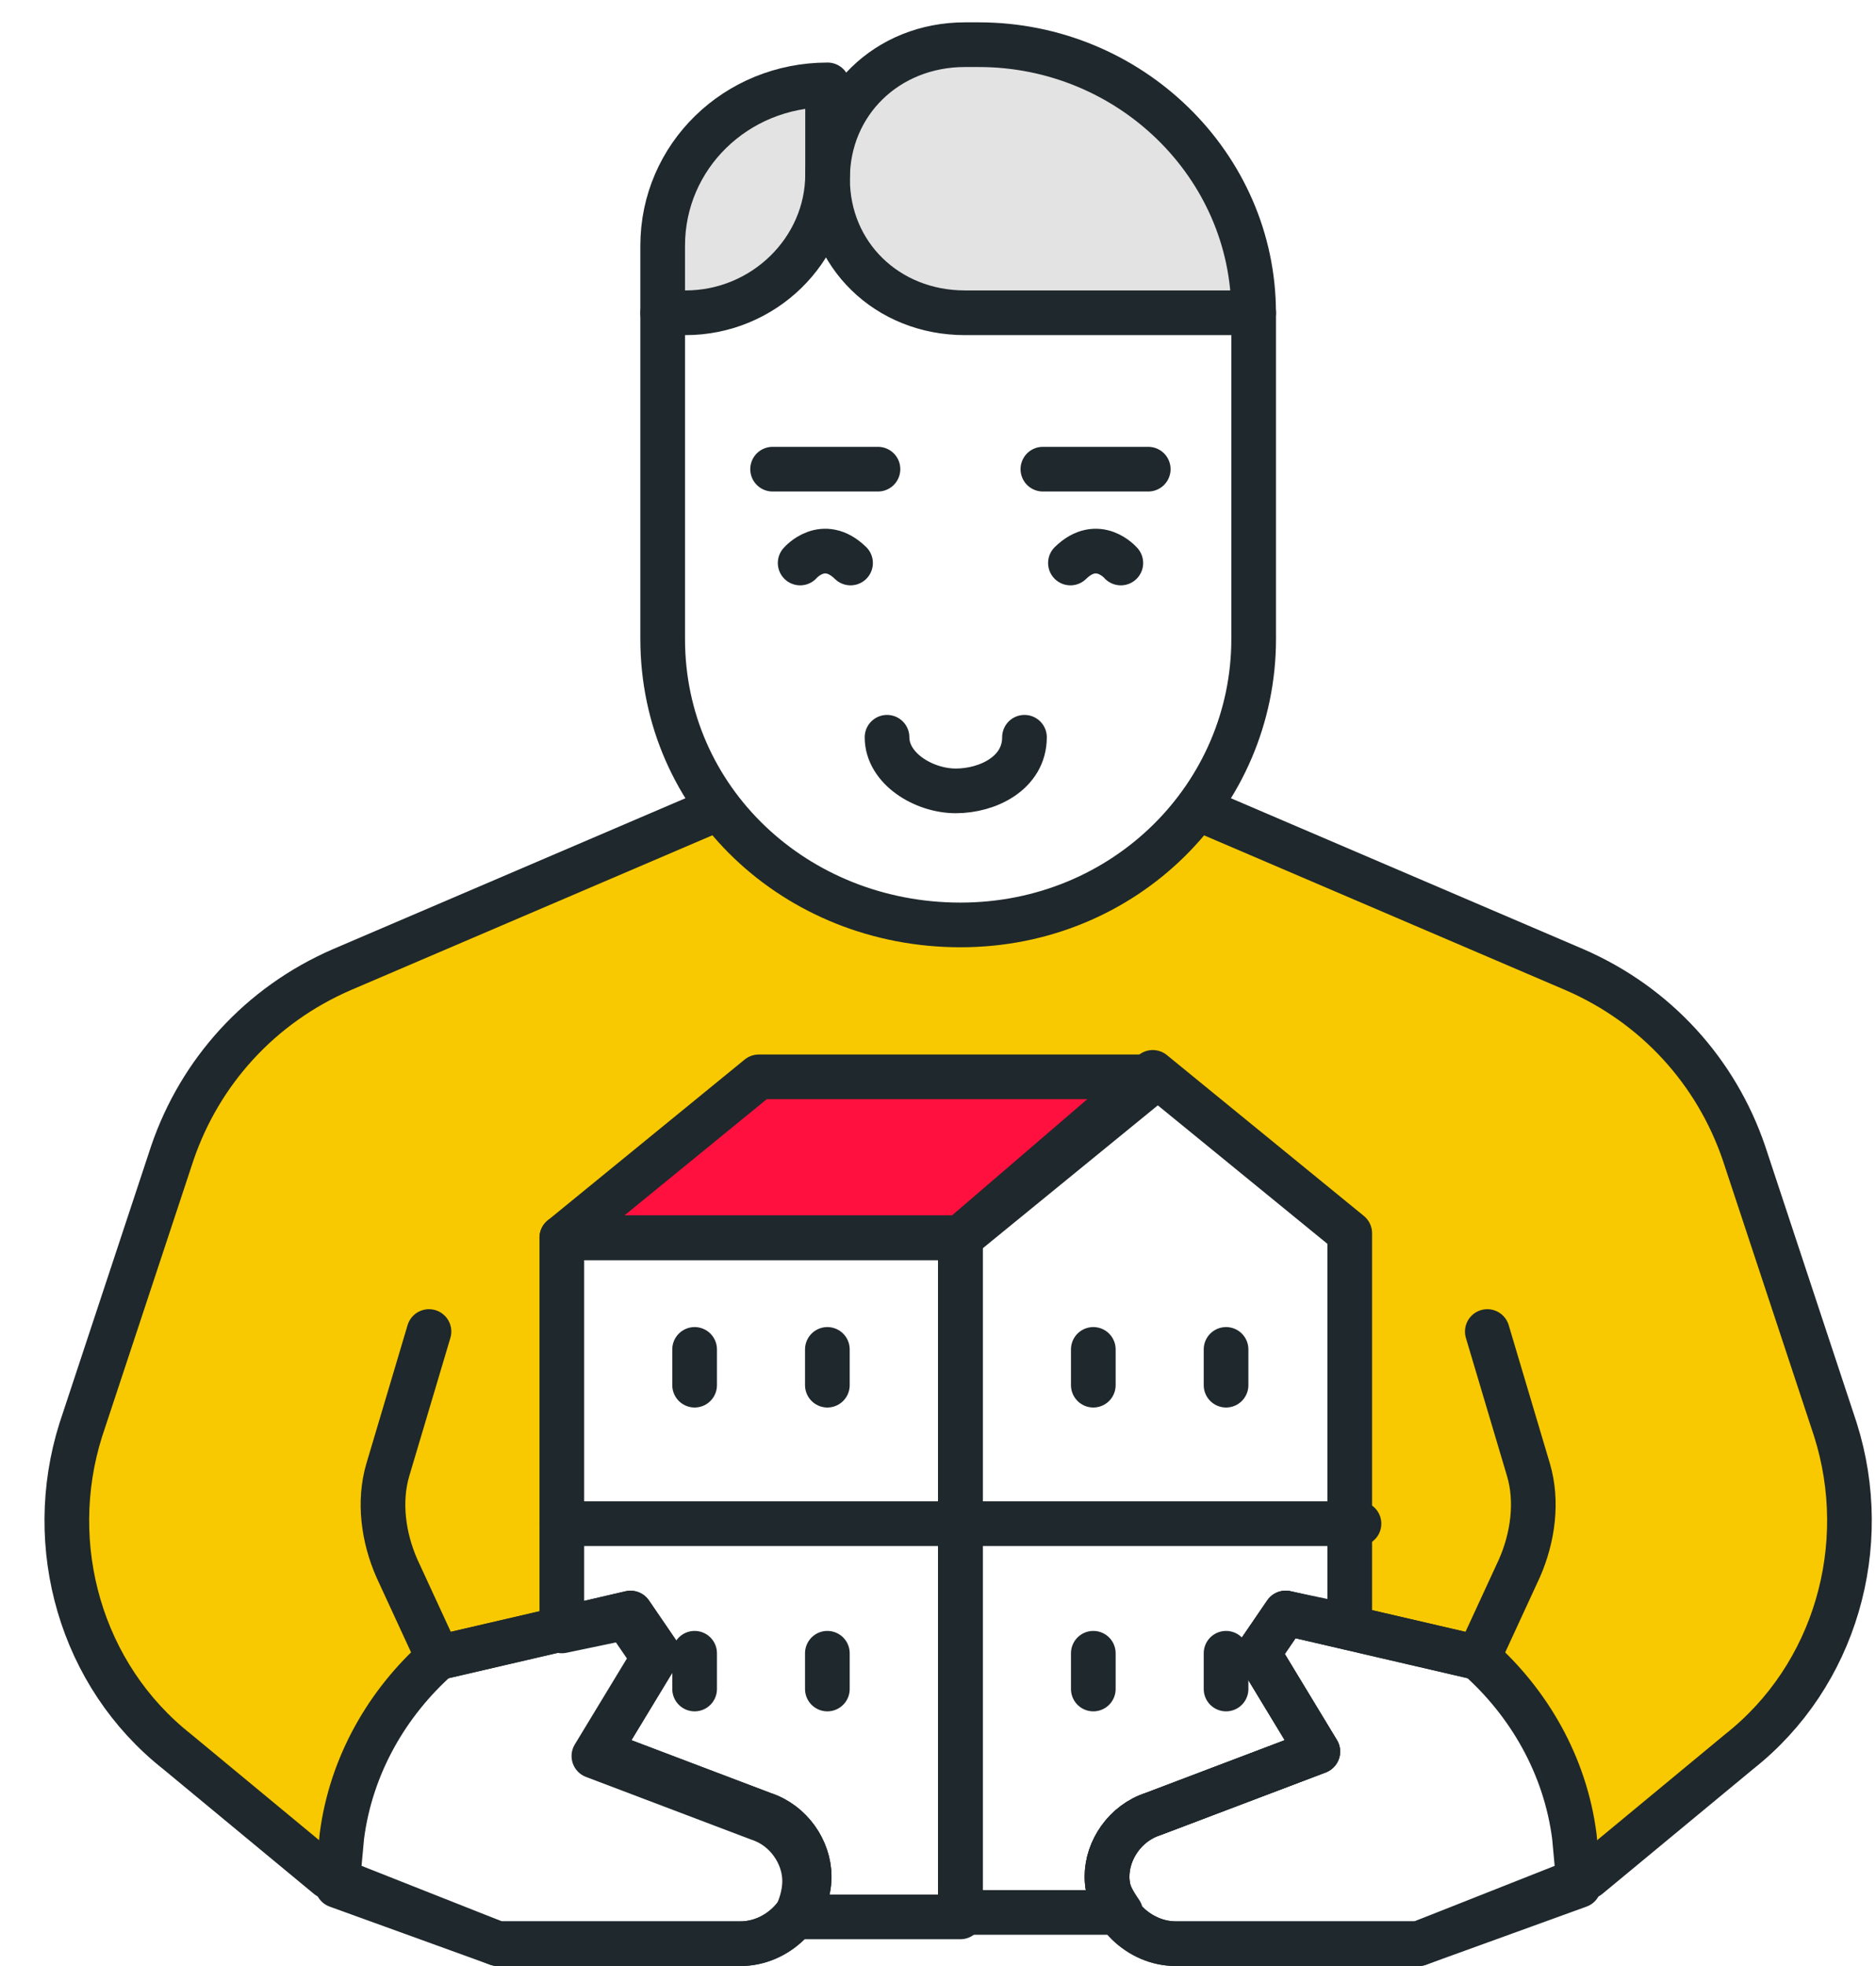 <?xml version="1.0" encoding="UTF-8"?> <svg xmlns="http://www.w3.org/2000/svg" width="42" height="44" viewBox="0 0 42 44" fill="none"> <path d="M18.528 1.9C16.477 1.9 14.836 3.5 14.836 5.5V7H15.349C17.092 7 18.528 5.6 18.528 3.9V1.9Z" fill="#E3E3E3"></path> <path d="M28.066 7H21.604C19.861 7 18.527 5.7 18.527 4C18.527 2.3 19.861 1 21.604 1H21.912C25.297 1 28.066 3.7 28.066 7Z" fill="#E3E3E3"></path> <path d="M25.912 24.1H16.988L12.578 27.7H21.501L25.912 24.1Z" fill="#FF103E"></path> <path d="M18.115 42C18.115 42.8 17.397 43.5 16.577 43.5H11.141H16.577C17.397 43.5 18.115 42.8 18.115 42C18.115 41.7 18.013 41.4 17.808 41.1C18.013 41.4 18.115 41.7 18.115 42Z" fill="#F8C900"></path> <path d="M13.398 39.2L14.014 39.4L13.398 39.2Z" fill="#F8C900"></path> <path d="M41.092 32L39.041 25.8C39.041 25.8 38.425 23.1 35.245 21.7L27.245 18.3L26.527 18.6C26.527 18.6 24.579 20.8 21.502 20.8C18.425 20.8 16.066 18.1 16.066 18.1L7.655 21.7C5.809 22.5 4.476 24 3.86 25.8L1.809 32C0.988 34.6 1.809 37.5 3.963 39.3L7.347 42.1L7.553 42.2L7.655 41.1C7.86 39.6 8.578 38.2 9.809 37.1L14.117 36.1L12.578 36.5V27.7L16.989 24.1H25.912L30.322 27.7V36.5L33.092 37.1C33.092 37.1 35.553 39.5 35.553 42L39.964 38.2C40.066 38.2 42.323 35 41.092 32Z" fill="#F8C900"></path> <path d="M18.528 1.9C16.477 1.9 14.836 3.5 14.836 5.5V7H15.349C17.092 7 18.528 5.6 18.528 3.9V1.9Z" stroke="#1F282C" stroke-miterlimit="10" stroke-linecap="round" stroke-linejoin="round"></path> <path d="M14.836 7V14.3C14.836 17.9 17.81 20.7 21.503 20.7C25.195 20.7 28.067 17.8 28.067 14.3V7" stroke="#1F282C" stroke-miterlimit="10" stroke-linecap="round" stroke-linejoin="round"></path> <path d="M28.066 7H21.604C19.861 7 18.527 5.7 18.527 4C18.527 2.3 19.861 1 21.604 1H21.912C25.297 1 28.066 3.7 28.066 7Z" stroke="#1F282C" stroke-miterlimit="10" stroke-linecap="round" stroke-linejoin="round"></path> <path d="M17.297 10.5H19.656" stroke="#1F282C" stroke-miterlimit="10" stroke-linecap="round" stroke-linejoin="round"></path> <path d="M17.914 12.6C17.914 12.6 18.427 12 19.042 12.6" stroke="#1F282C" stroke-miterlimit="10" stroke-linecap="round" stroke-linejoin="round"></path> <path d="M25.707 10.5H23.348" stroke="#1F282C" stroke-miterlimit="10" stroke-linecap="round" stroke-linejoin="round"></path> <path d="M25.093 12.6C25.093 12.6 24.58 12 23.965 12.6" stroke="#1F282C" stroke-miterlimit="10" stroke-linecap="round" stroke-linejoin="round"></path> <path d="M19.859 16.5C19.859 17.2 20.68 17.7 21.398 17.7C22.116 17.7 22.936 17.3 22.936 16.5" stroke="#1F282C" stroke-miterlimit="10" stroke-linecap="round" stroke-linejoin="round"></path> <path d="M16.066 18.1L7.655 21.7C5.809 22.5 4.476 24 3.86 25.8L1.809 32C0.988 34.6 1.809 37.5 3.963 39.2L7.347 42L11.142 43.5H16.578C17.399 43.5 18.117 42.8 18.117 42C18.117 41.4 17.707 40.8 17.091 40.6L13.399 39.2L14.732 37L14.117 36.1L9.809 37.1L8.886 35.1C8.578 34.4 8.476 33.6 8.681 32.9L9.604 29.8" stroke="#1F282C" stroke-miterlimit="10" stroke-linecap="round" stroke-linejoin="round"></path> <path d="M18.115 42C18.115 41.4 17.705 40.8 17.09 40.6L13.397 39.2L14.73 37L14.115 36.1L9.807 37.1C8.679 38.1 7.858 39.5 7.653 41.1L7.551 42.2L11.141 43.5H16.577C17.397 43.5 18.115 42.8 18.115 42Z" stroke="#1F282C" stroke-miterlimit="10" stroke-linecap="round" stroke-linejoin="round"></path> <path d="M26.837 18.1L35.247 21.7C37.093 22.5 38.426 24 39.042 25.8L41.093 32C41.914 34.6 41.093 37.5 38.939 39.2L35.555 42L31.76 43.5H26.324C25.503 43.5 24.785 42.8 24.785 42C24.785 41.4 25.195 40.8 25.811 40.6L29.503 39.2L28.17 37L28.785 36.1L33.093 37.1L34.016 35.1C34.324 34.4 34.426 33.6 34.221 32.9L33.298 29.8" stroke="#1F282C" stroke-miterlimit="10" stroke-linecap="round" stroke-linejoin="round"></path> <path d="M24.785 42C24.785 41.4 25.195 40.8 25.811 40.6L29.503 39.2L28.17 37L28.785 36.1L33.093 37.1C34.221 38.1 35.042 39.5 35.247 41.1L35.349 42.2L31.76 43.5H26.324C25.503 43.5 24.785 42.8 24.785 42Z" stroke="#1F282C" stroke-miterlimit="10" stroke-linecap="round" stroke-linejoin="round"></path> <path d="M25.912 24.1H16.988L12.578 27.7H21.501L25.912 24.1Z" stroke="#1F282C" stroke-miterlimit="10" stroke-linecap="round" stroke-linejoin="round"></path> <path d="M15.551 30.2V31" stroke="#1F282C" stroke-miterlimit="10" stroke-linecap="round" stroke-linejoin="round"></path> <path d="M18.523 30.2V31" stroke="#1F282C" stroke-miterlimit="10" stroke-linecap="round" stroke-linejoin="round"></path> <path d="M15.551 37V37.8" stroke="#1F282C" stroke-miterlimit="10" stroke-linecap="round" stroke-linejoin="round"></path> <path d="M18.523 37V37.8" stroke="#1F282C" stroke-miterlimit="10" stroke-linecap="round" stroke-linejoin="round"></path> <path d="M24.477 30.2V31" stroke="#1F282C" stroke-miterlimit="10" stroke-linecap="round" stroke-linejoin="round"></path> <path d="M27.449 30.2V31" stroke="#1F282C" stroke-miterlimit="10" stroke-linecap="round" stroke-linejoin="round"></path> <path d="M24.477 37V37.8" stroke="#1F282C" stroke-miterlimit="10" stroke-linecap="round" stroke-linejoin="round"></path> <path d="M27.449 37V37.8" stroke="#1F282C" stroke-miterlimit="10" stroke-linecap="round" stroke-linejoin="round"></path> <path d="M12.578 27.7V36.5L14.014 36.2L14.63 37.1L13.296 39.3L16.988 40.7C17.604 40.9 18.014 41.5 18.014 42.1C18.014 42.4 17.912 42.7 17.809 42.9H21.501V27.7H12.578Z" stroke="#1F282C" stroke-miterlimit="10" stroke-linecap="round" stroke-linejoin="round"></path> <path d="M24.782 42C24.782 41.4 25.192 40.8 25.808 40.6L29.5 39.2L28.167 37L28.782 36.1L30.218 36.4V27.6L25.808 24L21.5 27.7V42.8H25.09C24.885 42.5 24.782 42.3 24.782 42Z" stroke="#1F282C" stroke-miterlimit="10" stroke-linecap="round" stroke-linejoin="round"></path> <path d="M12.578 34.1H30.425" stroke="#1F282C" stroke-miterlimit="10" stroke-linecap="round" stroke-linejoin="round"></path> </svg> 